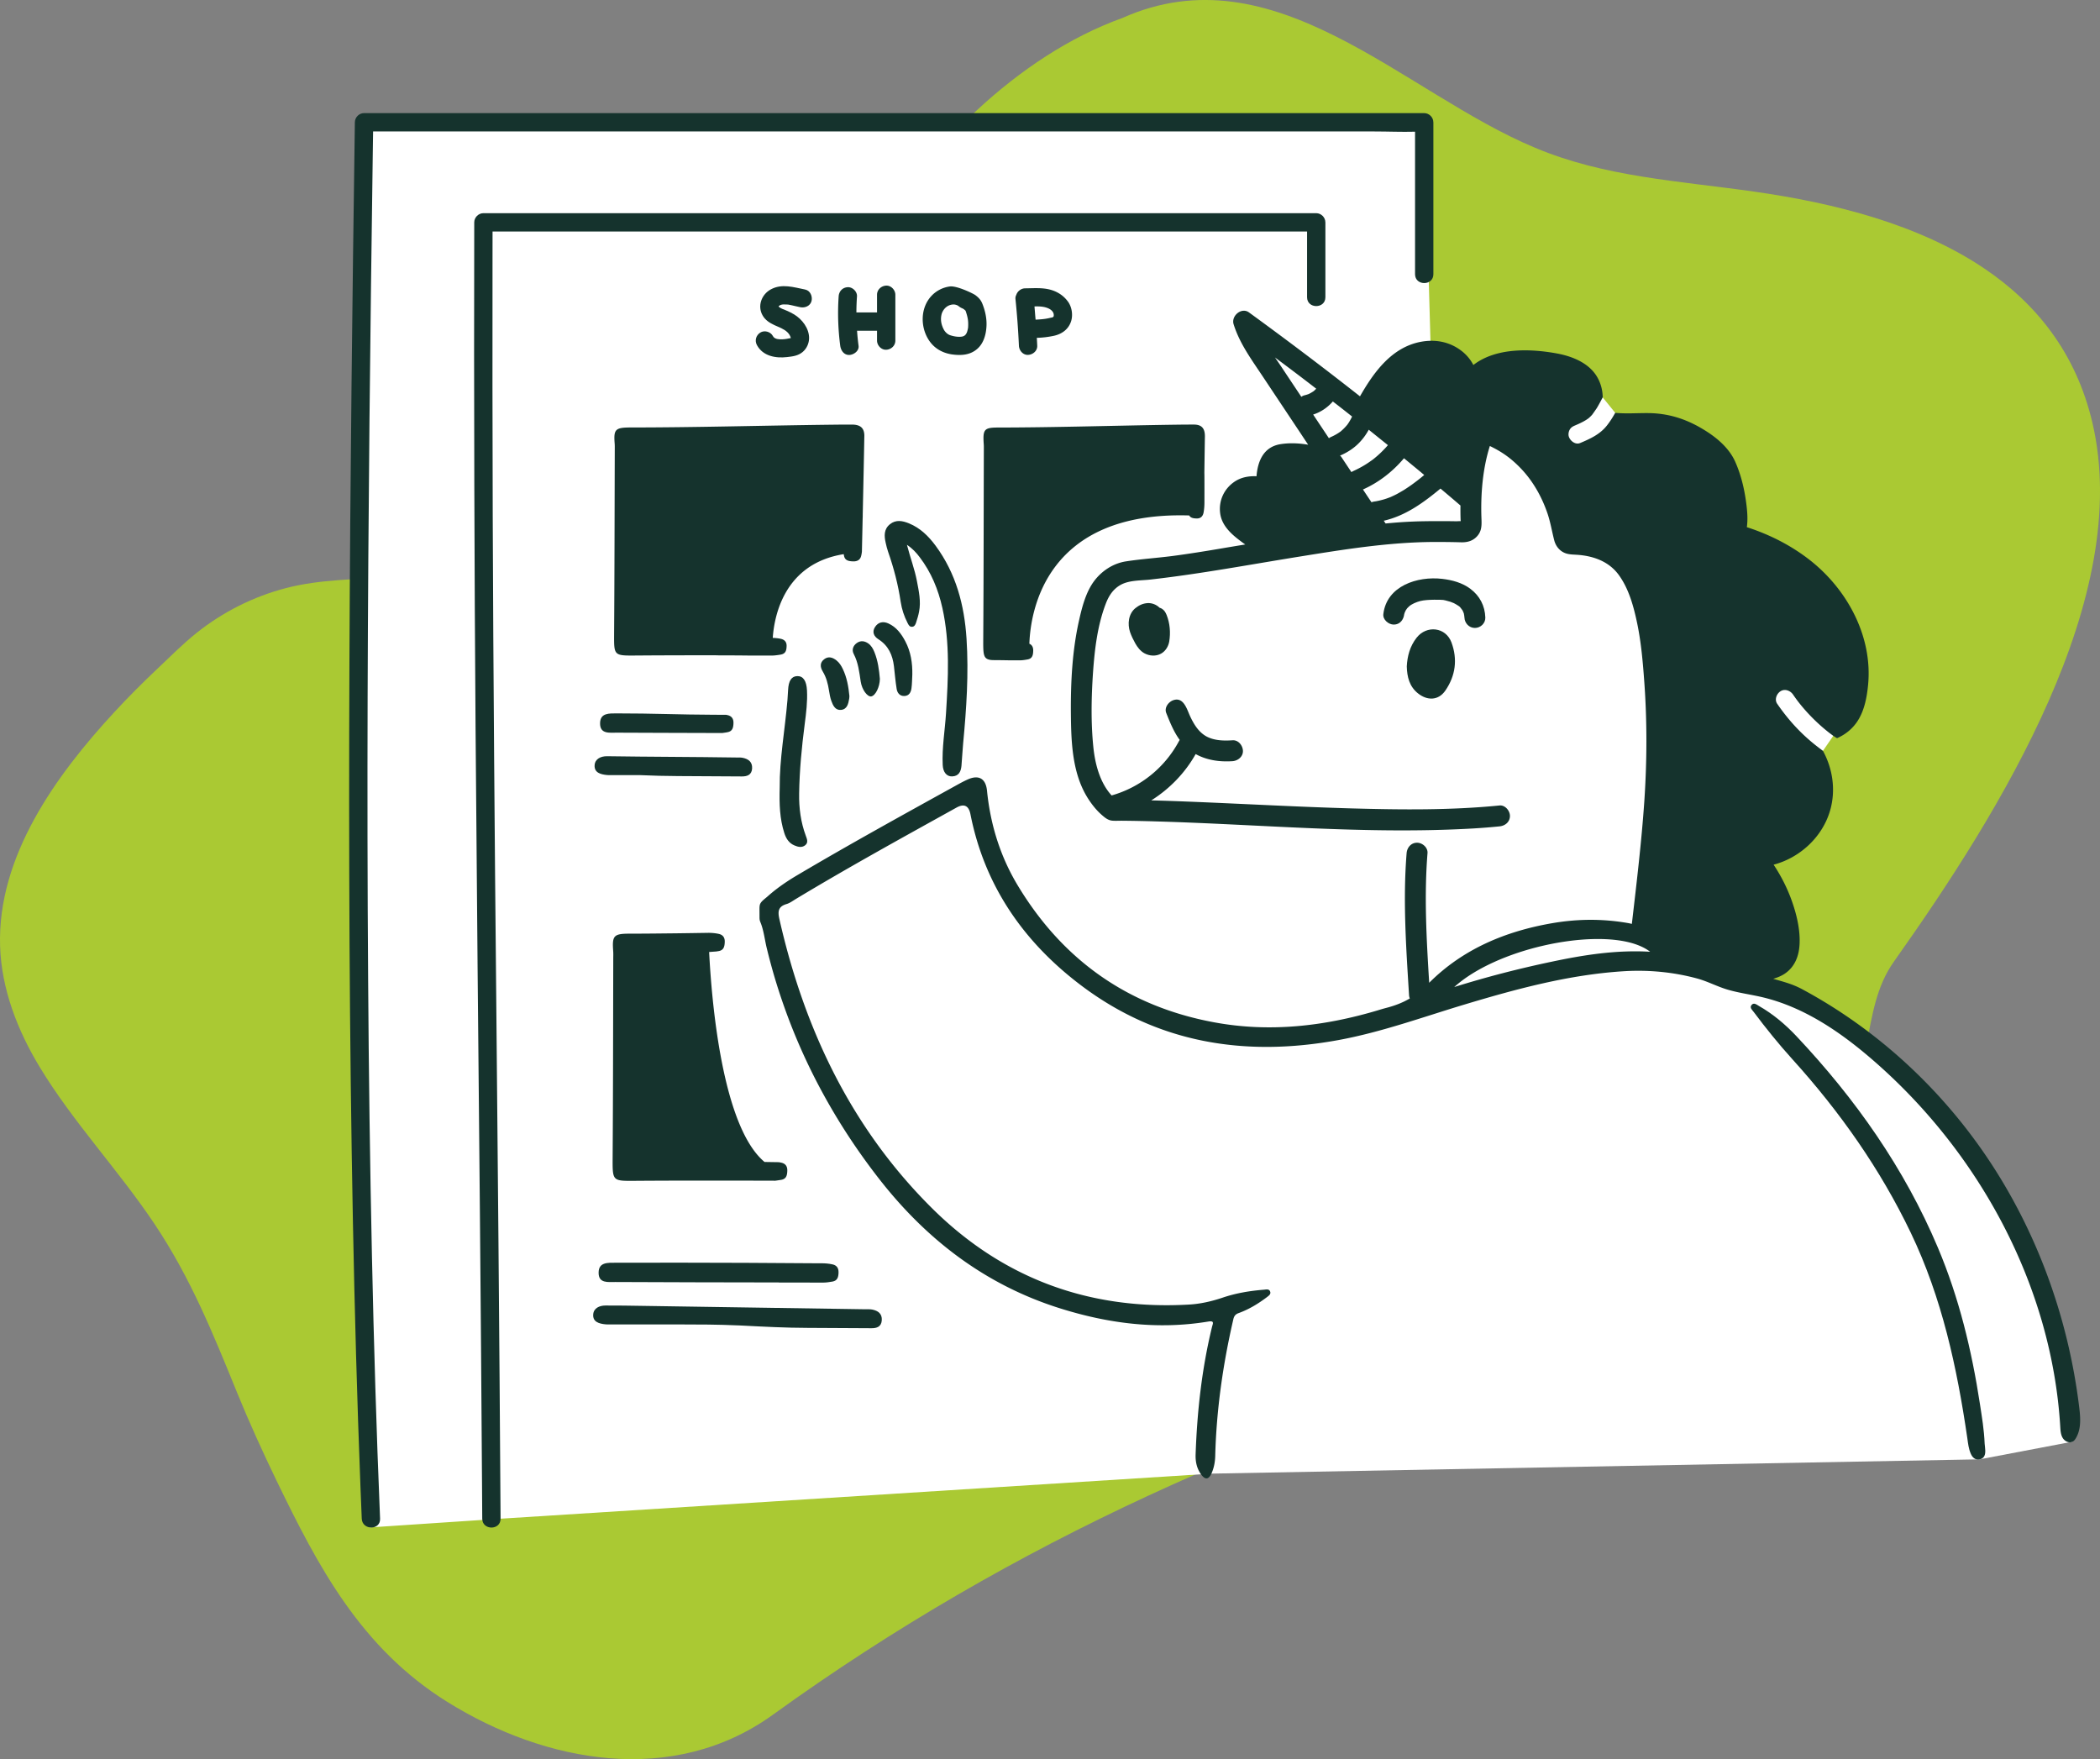 <svg xmlns="http://www.w3.org/2000/svg" id="Ebene_2" viewBox="0 0 1769.35 1482.13"><rect x="0" y="0" width="1769.35" height="1482.13" fill="#808080" stroke="none"/><defs><style>.cls-3{fill:#15332d}</style></defs><g id="Ebene_1-2" data-name="Ebene_1"><path d="M1671.87 226.2c43.57 29.41 77.24 70.9 91.08 129.97 34.42 146.89-76.72 326.34-167.02 453.69-15.44 21.61-18.52 46.31-23.6 71.29-5.24 28.28-7.83 56.86-17.66 83.14-7.15 17.61-16.66 34.21-28.02 49.56-34.1 46.06-84.97 80.94-139.46 98.62-26.73 7.07-53.18 14.4-79.4 22.04-235.91 68.75-452.26 162.67-656.52 310.15-84.04 60.68-191.7 40.8-274.53-10.85-72.88-45.45-108.74-114.11-143.67-186.18-11.59-24.04-22.8-48.57-33.05-73.69-20.48-50.24-39.16-96.75-69.58-142.35-30.38-45.55-68.51-85.6-96.89-132.41C14.78 868.25 1.23 833.35.08 797.19-2.31 721.45 47.27 653.07 96.32 600c11.72-12.69 23.94-24.91 36.5-36.77 10.78-10.17 21.33-20.85 32.95-30.11 22.03-17.55 47.72-30.47 74.97-37.59 29.01-7.58 60.45-7.41 90.24-9.33 35.76-2.29 72.14-3.05 108.32-6.57 58.62-4.85 105.55-24.89 144.35-54.9 19.4-15.01 36.78-32.52 52.58-51.92 13.69-17.55 26.02-35.71 37.43-54.27 8.12-18.61 17.1-37.58 26.92-56.52 9.82-18.94 20.48-37.85 31.97-56.32 23.15-39.57 54.27-79.24 90.67-112.98 36.39-33.74 78.06-61.56 122.27-77.51 128.66-57.45 236.71 62.96 347.86 109.27 58.66 24.7 120.4 27.79 185.23 37.05 66.88 9.55 138.03 27.4 193.27 64.67" style="fill:#aac933"/><path d="m311.59 1286.89-5.11-276.82V816.48l-3.44-276.21V240.64l4.27-137.42h62.84l829.82-.87 5.6 196.65 144.79 35.83 10.55 13.02 70.31 82.31 113.42 189.79-8.73 12.66-87.4 108.74 22.13 76.77 48.41 23.51 84.08 59.02 64.36 83.6 25.15 33.29 16.28 35.5 18.49 51.05 17.77 72.32.99 38.24-78.19 14.88-647.32 12.04-598.9 37.98-110.17 7.34z" style="fill:#fff"/><path d="M1185.28 561.43c.46-8.57 2.61-16.86 8.22-24.06 8.48-10.91 24.65-9.06 29.44 3.91 5.23 14.18 3.46 28.04-5.18 40.58-5.91 8.58-15.37 8.49-23.08 2.29-7.15-5.74-9.16-13.71-9.4-22.73M1672.15 1216.24c.13 1.45.45 3.65.53 5.88.1 3.48-.77 6.62-4.7 7.42-3.81.76-6.14-1.61-7.5-4.77-1.82-4.1-2.28-8.56-2.9-12.96-8.72-59.7-21.38-118.4-47.66-173.19-25.75-53.72-59.74-101.97-99.67-146.09-11.53-12.73-22.31-26.09-32.61-39.84-1.24-1.69-3.64-3.61-1.99-5.8 1.99-2.66 4.49-.38 6.43.72 11.83 6.75 22.23 15.56 31.5 25.4 49.68 52.73 90.97 111.28 119.23 178.25 17.81 42.2 28.48 86.54 35.4 131.78 1.64 10.76 3.48 21.52 3.95 33.22M764.15 459.05c2.81 10.94 6.52 20.53 8.41 30.58 1.62 8.55 3.52 17.06 1.79 25.81-.6 3.14-1.55 6.25-2.57 9.31-.49 1.47-1.25 3.12-3.15 3.34-2.29.24-3.13-1.62-3.95-3.2-2.88-5.61-4.87-11.59-5.8-17.77-2.14-14.45-5.78-28.48-10.6-42.22-.86-2.47-1.49-5.04-2.05-7.61-1.31-5.76-1.59-11.43 3.56-15.58 5.04-4.1 10.66-2.97 16.1-.75 9.46 3.87 16.51 10.83 22.45 18.88 17.11 23.24 24.19 49.87 26.01 78.22 1.92 29.55-.06 58.96-2.86 88.38-.6 6.22-.84 12.5-1.4 18.73-.44 4.84-2.22 8.78-7.88 8.97-4.56.17-7.65-3.5-7.93-9.62-.7-14.62 1.88-29.04 2.78-43.54 1.84-29.68 3.46-59.38-3.06-88.75-3.43-15.48-9.39-30.03-19.13-42.79-2.8-3.67-5.83-7.15-10.72-10.4M656.94 663.47c-.22-23.57 4.4-48.48 6.53-73.63.24-2.81.4-5.66.53-8.46.38-7.82 2.89-11.63 7.74-11.74 5.01-.11 7.77 3.98 8.18 12.01.5 9.56-.68 18.97-1.91 28.39-2.53 19.44-4.4 38.92-4.7 58.56-.2 12.25 1.36 24.14 5.65 35.65.96 2.58 2.26 5.64-.49 7.85-2.85 2.31-6.1 1.5-9.18.18-4.67-1.97-7.02-5.89-8.49-10.47-3.83-11.93-4.28-24.19-3.86-38.35M768.66 568.42c-.21 3.81-.18 7.66-.7 11.45-.43 3.34-1.96 6.36-5.94 6.53-3.92.16-5.97-2.58-6.54-5.93-1.04-6.35-1.54-12.78-2.29-19.17-1.13-9.42-4.67-17.35-13.07-22.7-3.8-2.39-5.6-6.12-2.85-10.36 2.68-4.16 6.86-4.94 11.19-2.99 6.74 3.02 10.95 8.74 14.3 15.06 4.65 8.78 6.08 18.27 5.91 28.12M741.34 571.92c-.09 7.03-3.81 14.32-7.34 14.82-3.23.44-7.77-5.64-8.82-12.51-1.21-7.99-2.05-15.96-5.91-23.31-1.74-3.35-.59-6.85 2.59-9.13 3.19-2.28 6.51-1.85 9.61.26 2.59 1.8 4.09 4.46 5.24 7.29 3 7.4 3.98 15.21 4.62 22.57M715.67 586.34c-.06.82-.06 1.63-.2 2.41-.73 4.3-1.77 8.9-6.91 9.36-4.82.43-6.76-3.76-8.13-7.62-1.01-2.83-1.5-5.84-1.97-8.79-.88-5.62-2.25-10.99-5.23-15.92-2.2-3.64-2.62-7.38 1.07-10.28 3.59-2.84 7.19-1.69 10.47.9 2.42 1.9 4.03 4.48 5.33 7.21 3.45 7.2 4.79 14.9 5.56 22.73" class="cls-3"/><path d="M1183.13 517.43c.04-.38.61-2.03 1.31-3.24.9-1.53 1.37-2 2.81-3.32 2.12-1.92 6.03-3.61 9.42-4.49 6.03-1.56 18.69-1.02 19.29-.91.65.12 1.29.25 1.94.4 1.41.32 2.8.7 4.17 1.15.74.24 2.7 1.05 2.9 1.15 1.36.68 2.62 1.47 3.88 2.29 1.36.89 1.34 1.19 1.84 1.72.42.44 1.27 1.6 1.5 1.98.38.63 1.11 2.5 1.18 2.74.21.77.47 2.92.49 3.37.17 4.75 3.93 8.8 8.8 8.8s8.97-4.03 8.8-8.8c-.34-9.87-4.67-18.19-12.53-24.12-6.86-5.18-15.33-7.45-23.75-8.44-20.95-2.45-46.89 5.92-49.65 29.72-.55 4.73 4.44 8.8 8.8 8.8 5.21 0 8.25-4.06 8.8-8.8M985.14 540.48c-.7 4.12-3.13 8.13-6.87 10.21-4.4 2.47-9.86 2.04-14.19-.35-3.31-1.86-5.74-5.07-7.57-8.31-1.66-3.03-3.24-6.16-4.37-9.44-2.32-6.86-1.41-15.42 4.51-20.24 3.06-2.46 6.34-3.98 10.32-4.22 3.63-.21 7.5 1.34 10.03 3.91.67.18 1.3.46 1.87.78 2.11 1.27 3.13 3.06 4.05 5.28 2.82 7.04 3.45 14.93 2.22 22.39" class="cls-3"/><path d="M1207.69 103.04v128c0 9.94-15.44 9.94-15.44 0V110.97c-11.39.31-22.91-.21-34.27-.21H314.35c-.09 6.39-.18 12.78-.28 19.17-1.05 74.4-2.01 148.81-2.75 223.24-.77 77.99-1.33 155.94-1.58 233.92-.25 79.44-.15 158.84.43 238.28.52 77.65 1.54 155.29 3.21 232.93 1.58 73.75 3.77 147.51 6.85 221.24.43 9.94-15 9.91-15.44 0-.37-8.95-.74-17.91-1.08-26.86-2.9-74.38-4.91-148.75-6.36-223.15-1.51-77.95-2.38-155.91-2.84-233.86-.43-79.44-.43-158.84-.09-238.28.31-77.68.93-155.32 1.76-233 .77-73.79 1.76-147.57 2.81-221.36.06-4.2 3.52-7.72 7.72-7.72h893.24c4.17 0 7.72 3.55 7.72 7.72" class="cls-3"/><path d="M1116.71 187.33v63.1c0 9.94-15.44 9.94-15.44 0v-55.39H415c0 7.04 0 14.05-.03 21.09-.12 72.98-.06 146 .18 219.01.25 67.61.65 135.22 1.17 202.8.49 66.81 1.11 133.62 1.76 200.43.65 69.74 1.33 139.51 1.91 209.26.68 77.3 1.27 154.61 1.76 231.92.06 9.97-15.38 9.94-15.44 0-.06-10.1-.12-20.16-.19-30.26-.49-76.16-1.11-152.3-1.79-228.43-.62-69.12-1.3-138.25-1.95-207.37-.62-66.69-1.2-133.4-1.7-200.12-.49-68.01-.87-136.06-1.05-204.1-.22-73.97-.25-147.94-.06-221.94.03-4.17 3.55-7.72 7.72-7.72h701.68c4.17 0 7.72 3.55 7.72 7.72" class="cls-3"/><path d="M617.99 609.28c-.12 3.83-.83 6.89-5.09 7.63-.4.06-.8.15-1.2.22-1.05.18-2.13.34-3.18.46-16.61-.03-33.22-.09-49.86-.15-13-.03-25.99-.09-38.99-.15-5.93-.03-14.26 1.42-14.08-8 .09-8.77 7.84-8.21 14.14-8.24 30.66-.03 51.69 1.06 82.34 1.16l9.62.02c.4.06.83.16 1.23.25 3.43.74 5.22 2.99 5.06 6.82M726.88 434.97v.59h.03c0-1.51 0-3.64-.03-.59m.03.59c0 1.48.03 2.53.03 0h-.03ZM633.7 647.41c-.37 5.59-4.26 6.79-8.8 6.76-17.88-.06-35.78-.25-53.66-.31-10.71-.03-21.4-.34-32.08-.8h-24.79c-1.05 0-2.1.03-3.12-.09-5.22-.52-10.68-1.97-10.25-8.3.37-5.31 5.19-7.53 10.31-7.53h.46c36.15.55 72.27.52 108.46 1.08 1.85.03 3.7-.12 5.53.25 4.75.99 8.24 3.39 7.93 8.95M706.52 1072.13c-.12 3.83-.86 6.86-5.12 7.63-2.59.43-5.19.86-7.81.86-12.44 0-24.88-.03-37.36-.06v-.06c-45.94-.06-91.88-.15-137.82-.37-5.9-.06-14.23 1.42-14.05-8 .09-8.8 7.84-8.21 14.14-8.24 36.71-.06 73.41-.1 110.12.09 19.76.09 39.52.31 59.31.37h4.17c3.09 0 6.3.25 9.32.93 3.43.74 5.22 2.99 5.09 6.85M622.03 1116.69c-16.8-.76-33.55-.82-50.38-.82h-58.48c-1.05 0-2.11.04-3.13-.09-5.21-.53-10.68-1.97-10.24-8.29.36-5.32 5.17-7.53 10.32-7.55 10.24-.05 20.51.13 30.78.29 62.87.95 125.68 1.94 188.58 2.88 1.86.02 3.72-.12 5.55.26 4.74.99 8.24 3.39 7.92 8.94-.37 5.6-4.27 6.79-8.8 6.76-17.88-.05-35.78-.25-53.66-.29-18.33-.04-36.63-.99-54.93-1.93-1.17-.06-2.35-.12-3.52-.17" class="cls-3"/><path d="M728.24 367.51c-.56 32.42-2.04 97.28-2.04 97.28a26.19 26.19 0 0 1-.62 3.52c-.74 3.15-2.99 4.79-6.82 4.66-3.83-.12-6.85-.77-7.63-4.69-.09-.46-.19-.93-.25-1.39-50.2 8.02-58.5 52.02-59.8 70.54 2.22.09 4.45.31 6.61.74 3.43.74 5.22 2.78 5.06 6.33-.12 3.55-.83 6.33-5.09 7.04-2.59.43-5.19.8-7.81.8-38.25-.03-8.15-.09-46.43-.19v-.06c-22.04 0-44.05.03-66.07.19-20.44.16-20.01.62-19.94-18.74.37-51.46.4-102.96.56-154.46 0-1.91.06-3.86-.12-5.77-.86-11.55.59-13.15 13.55-13.15 56.96-.03 113.89-1.7 170.88-2.35 5.12-.06 10.28-.09 15.41-.09 7.22 0 10.65 2.87 10.56 9.79M1014.74 398.63c.06 1.14.09 6.17.06 24.61 0 2.96-.22 5.99-.77 8.83-.71 3.21-2.66 4.91-6.08 4.75-2.62-.09-4.82-.49-5.99-2.53-120.9-3.64-133.71 80.7-134.67 108.08 2.19.93 3.33 2.9 3.24 5.99-.09 3.61-.77 6.45-4.54 7.19-2.29.43-4.6.8-6.92.8-15.1 0-8.3-.12-22.94-.19-.59-.06-1.11-.09-1.58-.15-6.36-.99-6.17-4.82-6.11-18.83.34-52.54.34-105.09.49-157.67 0-1.94.06-3.95-.12-5.9-.77-11.76.52-13.4 11.98-13.4 50.48-.06 100.92-1.73 151.37-2.41 4.57-.06 9.14-.09 13.68-.09 6.39 0 9.39 2.93 9.35 9.97-.18 10.31-.31 20.62-.46 30.94M663.34 986.42c-.12 3.83-.83 6.85-5.09 7.62-.68.12-4.11.65-5.12.74-13.34-.06-26.7-.06-40.04-.06-25.65-.06-51.34-.03-77 .15-20.44.15-20.01.65-19.91-20.31.37-55.79.4-111.61.52-167.39 0-.86.03-1.7.03-2.56 0-1.27 0-2.5-.12-3.74-.9-12.47.59-14.2 13.52-14.23 10.09 0 20.19-.09 30.25-.21 12.19-.09 24.36-.31 36.52-.49 2.16 0 4.35.15 6.51.49.71.09 1.45.25 2.16.4 3.43.74 5.22 2.99 5.06 6.82-.12 3.83-.83 6.88-5.09 7.66-.71.12-1.42.25-2.13.34l-5.93.43c2.07 40.81 10.81 147.02 46.68 176.9 7.47.12 12.04.19 12.04.19.68.12 1.39.25 2.07.4 3.43.77 5.22 3 5.06 6.85" class="cls-3"/><path d="m516.73 804.61-.12-3.74c.12 1.24.12 2.47.12 3.74M655.93 258.09v-.03h.03l-.03.03Zm0 .15-.03-.03v-.03h.03v.06Zm22.51-14.29c-9.76-1.91-19.6-5.25-29.02-.12-7.84 4.26-11.48 14.08-6.82 22.04 2.29 3.95 6.02 6.27 10.03 8.12 3.67 1.69 7.89 3.09 10.84 5.97 1.36 1.33 2.43 3.01 2.84 4.87-2.32.48-4.66.95-7.03 1.05-2.38.1-5.91.02-7.55-1.95 0-.03-.4-.55-.62-.95-1.94-3.55-7.13-4.97-10.56-2.75-3.61 2.31-4.85 6.76-2.78 10.56 5.06 9.26 15.71 11.18 25.35 10.06 4.79-.55 9.26-1.05 13.12-4.26 3.43-2.87 5.43-7.25 5.46-11.73.03-8.24-5.86-15.87-12.63-19.97-2.13-1.3-4.41-2.33-6.69-3.35-1.98-.88-4.29-1.46-5.97-2.89-.16-.14-.33-.32-.32-.53.02-.19.17-.33.31-.44 2.2-1.71 4.98-1.09 7.53-1.09.06 0 .12.03.22.03.8.16 1.57.31 2.35.46 2.62.56 5.19 1.26 7.81 1.76 3.95.8 8.52-1.11 9.48-5.37.9-3.83-1.14-8.68-5.37-9.51" class="cls-3"/><path d="M655.9 285.81c-.06-.03-.09-.03-.09-.03h.06l.03.03M655.93 258.06v.03l.03-.03h-.03zM655.9 258.18v.03l.03.03v-.06h-.03zM666.71 284.52l-.06.06c.03-.09.06-.06.06-.06M754.38 248.36v38.59c0 4.35-3.55 7.53-7.72 7.72-4.17.19-7.72-3.67-7.72-7.72v-8.3h-16.83c.28 4.23.71 8.46 1.27 12.69.59 4.29-3.98 7.53-7.72 7.72-4.54.18-7.16-3.73-7.72-7.72-1.82-13.8-2.28-27.76-1.33-41.65.28-4.32 3.3-7.53 7.72-7.72 3.95-.19 7.97 3.67 7.72 7.72-.31 4.51-.49 9.01-.49 13.52h17.38v-14.85c0-4.32 3.52-7.5 7.72-7.72 4.17-.18 7.72 3.71 7.72 7.72M815.63 276.27c-.01.13-.46 2.4-.88 3.52-.61 1.64-1.58 2.99-3.3 3.56-.96.32-1.99.39-3.01.41-2.63.03-5.28-.49-7.78-1.3-1.55-.5-2.9-1.5-3.98-2.7-.55-.61-1.03-1.28-1.43-2-.2-.35-.38-.71-.54-1.08-.08-.19-.14-.38-.23-.56-.06-.12-.27-.32-.27-.46 0-.33-.25-.74-.36-1.05a17.84 17.84 0 0 1-.92-4.01c-.24-2.26-.03-4.45.63-6.61.56-1.5 1.38-2.92 2.46-4.1 1.78-1.94 4.21-3.17 6.85-3.35 1.32-.09 2.6.21 3.8.75.58.26 1.05.71 1.57 1.08.57.4 1.16.78 1.79 1.08.47.23.95.41 1.41.66.44.24.84.55 1.21.88.26.23.54.39.74.68.23.33.36.71.48 1.09.67 2.09 1.28 4.19 1.61 6.36.33 2.19.34 4.47.19 6.68-.01.16-.02.32-.04.47m11.77-21.02c-1.24-2.87-3.12-4.69-5.53-6.54-1.76-1.36-15.78-8.15-21.61-7.35-5.77.77-11.24 3.52-15.25 7.72-9.54 9.94-9.79 26.12-2.47 37.42 4.32 6.67 10.9 10.62 18.62 11.95.22.06.43.09.65.12 7.72 1.08 15.44.77 21.61-4.66 5.12-4.48 7.16-11.39 7.66-17.97.59-7.04-.96-14.2-3.67-20.69M887.83 266.03c-.04.36-.15.75-.43.98-.63.52-1.82.61-2.59.8-1.06.26-2.14.48-3.22.66-2.96.51-6.03.69-9.03.85-.07 0-.87-10.21-.96-11.14 4.07-.11 8.39.01 12.12 1.84 2.3 1.13 4.41 3.17 4.1 6.01m11.94-11.98c-3.74-5.16-9.14-8.55-15.28-10.1-6.82-1.7-13.8-1.08-20.75-1.02-3.3.03-6.45 2.34-7.44 5.49a5.936 5.936 0 0 0-.71 3.46c1.33 13.12 2.32 26.24 2.9 39.39.19 4.04 3.43 7.93 7.72 7.72 4.05-.16 7.93-3.4 7.72-7.72-.09-2.22-.22-4.44-.34-6.64 4.85-.12 9.69-.71 14.45-1.73 6.73-1.48 12.26-5.49 14.42-12.23 1.7-5.37.65-12.07-2.69-16.64M1307.01 810.34c-27.05 5.71-53.81 12.54-81.75 21.27 35.44-32.05 114.51-49.06 152.7-36.09 1.11.4 2.22.77 3.27 1.24 3.46 1.42 6.51 3.12 9.08 5.12-28.71-1.67-56.13 2.69-83.29 8.46m-80.04-371.15c-4.97-.12-9.97-.12-14.94-.12-7.59 0-15.19.06-22.75.4-7.35.31-14.63.89-21.89 1.57-.49-.77-.99-1.54-1.51-2.31 18.28-4.17 33.37-15.16 47.79-27.11 5.62 4.72 11.24 9.48 16.83 14.29-.06 4.01-.03 8.06.12 12.07.06.4.06.77.09 1.08-1.45 0-3.24.12-3.74.12m-66.09-17.16c-.59.12-1.14.25-1.73.34-.09.03-.4.06-.71.09-.09 0-.19.06-.25.06-.93.12-1.82.34-2.66.65-2.41-3.58-4.79-7.16-7.19-10.77.18-.06.34-.12.49-.21 13.24-5.96 24.76-15.07 34.08-26.09 2.69 2.19 5.37 4.41 8.03 6.6 3.03 2.5 6.02 4.94 9.02 7.5-1.82 1.54-3.64 3.03-5.53 4.48-1.24.96-2.96 2.25-5.09 3.8-2.04 1.45-4.17 2.87-6.33 4.26-2.01 1.2-4.07 2.4-6.17 3.55-1.02.52-2.07 1.05-3.15 1.54-.52.24-1.08.52-1.6.74 0 0-.03.03-.09.03-.09.06-.19.09-.31.16-.09.06-.19.09-.31.12-2.16.83-4.38 1.64-6.64 2.22-1.27.34-2.59.68-3.86.93m-22.23-24.23c-2.59-3.86-5.19-7.78-7.75-11.64-.25-.4-.49-.74-.77-1.14-.28-.43-.68-.83-1.11-1.11.12-.06.19-.09.28-.16 6.36-2.74 12.16-6.54 16.86-11.76 2.78-3.02 5.12-6.36 7.07-9.94 5.37 4.35 10.78 8.68 16.15 13-.86 1.02-1.76 2.04-2.72 3.03a87.393 87.393 0 0 1-8.43 7.87c-.25.21-.56.43-.83.68l-.03.03c-.09.09-.22.15-.31.22-.06.09-.09.12-.12.12-.06.03-.06.06-.09.06-.59.43-1.14.86-1.76 1.26a90.079 90.079 0 0 1-4.66 3.12c-3.36 2.1-6.88 3.92-10.47 5.56-.46.22-.93.49-1.3.8m-16.71-29.86c-.09.03-.22.09-.31.12-.71.34-1.39.71-1.98 1.17-3.33-5.03-6.7-10.03-10.03-15.07-1.08-1.61-2.19-3.27-3.24-4.88 6.42-2.01 12.19-5.96 16.58-11.02 5.43 4.17 10.81 8.4 16.21 12.69.03 0 .03.03.03.03-.16.37-.31.74-.46 1.11.15-.4.31-.74.43-1.14-1.14 2.44-2.47 4.75-4.04 6.92-1.67 2.01-3.52 3.92-5.53 5.59-.22.22-.43.37-.62.52.12-.12.25-.22.37-.34-2.31 1.7-4.82 3.12-7.41 4.29m-22.85-34.87c-.93.22-1.82.65-2.69 1.27-5.28-7.94-10.56-15.84-15.81-23.77-2.04-3.09-4.23-6.24-6.36-9.35 11.64 8.64 23.25 17.41 34.73 26.3-.65.68-1.36 1.36-2.1 2.01-1.36.93-2.81 1.79-4.32 2.5-1.14.4-2.29.77-3.46 1.05m653.22 857.02c-.16-1.48-.31-2.96-.49-4.42-9.11-75.08-35.53-148.22-77.89-210.89-39.64-58.63-93.3-107.93-155.72-141.43-8.09-4.32-15.5-6.14-24.2-8.67 3.37-.99 6.64-2.29 9.6-4.23 8.24-5.5 11.85-14.2 12.53-23.86.93-13-2.59-27.08-7.04-39.15-3.8-10.28-8.77-19.88-14.76-28.9 22.35-5.9 41.4-23.56 47.73-46.12 4.73-16.81 2.06-34.8-6.16-49.8-1.69-1.21-3.34-2.51-4.95-3.76a154.3 154.3 0 0 1-11.97-10.3c-8.09-7.73-15.28-16.37-21.62-25.59-2.45-3.55-.53-8.43 2.77-10.56 3.68-2.37 8.28-.55 10.56 2.77 1.45 2.1 2.94 4.18 4.49 6.21.08.1.16.21.23.3l1.2 1.5a151.872 151.872 0 0 0 24.65 24.28c.07.06.1.08.14.11.12.09.24.18.43.32.93.69 1.85 1.39 2.79 2.05.95.67 1.92 1.32 2.95 1.87.09.05.14.07.21.11 7.12-3.05 13.22-8.06 17.48-14.73 5.59-8.8 7.62-19.57 8.64-29.82 4.11-41.06-17.57-81.01-49.4-105.77-15.81-12.29-33.74-21.33-52.73-27.45 1.02-7.04.28-14.45-.65-21.33-1.61-11.7-4.41-23.28-9.26-34.06-5.46-12.07-16.73-21.12-27.94-27.69-14.2-8.43-28.96-12.94-45.54-13.03-9.31-.06-18.56.66-27.51-.21-2.15 3.82-4.47 7.53-7.22 10.96-5.83 7.27-13.99 10.96-22.36 14.48-3.99 1.67-8.34-1.83-9.49-5.39-.6-1.86-.19-4.29.78-5.95 1.11-1.9 2.67-2.73 4.61-3.55.08-.03.11-.05.17-.07.05-.02.06-.03.13-.06.45-.19.89-.38 1.34-.58.8-.35 1.6-.71 2.39-1.09 1.75-.83 3.46-1.73 5.1-2.75.7-.44 1.36-.91 2.04-1.39.05-.04.07-.07.14-.12.35-.32.7-.62 1.04-.94.68-.64 1.33-1.32 1.95-2.02.26-.29 3.62-5.11 3.87-5.52.93-1.54 1.8-3.11 2.65-4.69.78-1.44 1.55-2.89 2.32-4.34-.02-5.63-1.49-11.33-4.08-16.14-6.73-12.63-21.3-18.46-34.67-20.9-22.91-4.17-51.4-4.85-70.23 9.75-2.1-4.08-5.06-7.81-8.8-10.96-10.13-8.4-22.63-10.99-35.47-8.58-24.51 4.63-39.55 25.5-51.25 45.94a2930.982 2930.982 0 0 0-49.98-38.47 3248.504 3248.504 0 0 0-43.59-32.26c-6.3-4.57-15.1 2.99-12.91 9.97 4.97 15.99 14.94 29.58 24.11 43.34 10 15.04 20.01 30.04 30.01 45.08 2.9 4.35 5.8 8.77 8.71 13.12-7.69-1.33-15.59-1.67-23.06-.52-14.54 2.19-19.48 14.35-20.47 27.07-6.45-.28-12.87.8-18.46 4.54-9.11 6.11-13.8 16.64-12.04 27.51 1.64 9.82 9.35 16.79 16.95 22.48 1.33 1.02 2.69 2.01 4.08 2.96a2589.1 2589.1 0 0 0-21.15 3.52c-13.28 2.25-26.58 4.39-39.95 6.15-13.06 1.7-26.3 2.53-39.27 4.54-10.99 1.67-20.65 8.06-27.2 16.92-6.76 9.23-10 21.71-12.44 32.69-5.77 25.47-7.13 52.33-6.92 78.35.22 24.64 1.05 51.75 15.19 72.99 2.96 4.47 6.42 8.77 10.44 12.35 2.87 2.5 5.56 4.94 9.51 5.21 2.72.19 5.5 0 8.21.03 9.54.09 19.05.28 28.56.58 87.06 2.47 174.37 10.75 261.46 6.24 9.26-.46 18.52-1.14 27.76-2.07 4.72-.46 8.8-3.67 8.8-8.8 0-4.38-4.05-9.29-8.8-8.8-41.34 4.11-83.05 3.61-124.48 2.47-44.8-1.27-89.5-3.77-134.27-5.59-11.55-.46-23.09-.9-34.64-1.17 15.44-9.7 28.46-23.13 37.39-39.03 9.39 5.22 20.25 6.7 31.03 5.99 4.57-.31 9.01-3.83 8.8-8.8-.22-4.51-3.86-9.14-8.8-8.8-7.19.49-15.13.31-21.64-3.09-6.95-3.68-11.05-10.65-14.23-17.54-2.56-5.62-5.31-15.96-13.8-13.21-4.14 1.33-7.97 6.27-6.14 10.84 3.09 7.78 6.36 15.93 11.36 22.72-.22.28-.43.59-.62.96-12.01 22.44-32.48 38.9-56.77 45.79-9.94-10.84-13.99-26.71-15.41-40.94-2.1-20.74-1.67-41.99-.25-62.76 1.39-19.45 3.67-39.12 10.62-57.52 2.59-6.88 6.24-12.66 12.84-16.3 7.35-3.95 16.98-3.46 25.07-4.39 42.42-4.81 84.44-12.75 126.61-19.51 37.02-5.96 73.97-11.89 111.57-12.13 7.87-.03 15.78.06 23.65.28 5.22.09 9.82-1.23 13.37-5.25 4.01-4.51 3.74-9.69 3.52-15.34-.68-19.82.99-41.31 7.1-60.54.99.46 1.91.93 2.84 1.42 3.27 1.67 6.42 3.52 9.45 5.59 5.43 3.7 10.37 8.15 14.85 12.97 9.79 10.59 16.92 23.52 21.52 37.14 2.44 7.32 3.64 14.82 5.56 22.26.99 3.89 3.24 7.35 6.64 9.54 3.74 2.44 7.66 2.44 11.95 2.69 13.89.81 27.29 5.37 35.78 16.98 8.58 11.79 12.56 26.61 15.53 40.72 3.4 16.36 4.82 33.04 6.02 49.73 2.41 33.41 2.25 66.87 0 100.31-2.38 34.54-6.51 68.91-10.5 103.27-1.39-.34-2.78-.62-4.23-.86-20.99-3.55-41.83-3.34-62.73.25-39.52 6.79-75.42 21.83-103.79 50.23-2.25-36.27-4.32-72.92-1.42-109.2.4-4.76-4.32-8.8-8.8-8.8-5.06 0-8.4 4.04-8.8 8.8-3.21 39.67-.4 79.87 2.04 119.48.06 1.08.28 2.07.65 2.93-6.11 3.61-12.63 6.08-19.76 7.93-2.38.62-4.69 1.29-6.98 2.01-45.38 13.55-91.51 18.86-138.34 10.12-72.15-13.4-127.2-52.24-165.11-115.03-14.82-24.54-23.19-51.46-26.03-79.99-1.02-10.52-7.19-13.89-16.89-9.26-2.56 1.17-5.06 2.5-7.53 3.86-45.41 25.1-90.89 50.14-135.53 76.54-5.86 3.46-11.55 7.19-16.98 11.3-2.78 2.1-5.46 4.32-8.06 6.64-1.98 1.79-5.49 4.08-6.33 6.7-.4 1.36-.4 2.78-.4 4.2 0 2.01.03 4.01.03 6.02 0 1.08 0 2.16.25 3.21.22.9.62 1.73.93 2.59 2.5 6.52 3.27 14.05 4.94 20.81 2.07 8.52 4.35 16.98 6.85 25.41 5 16.61 10.81 33 17.47 49.02 13.34 32.08 30.04 62.71 49.55 91.42 6.55 9.63 13.4 19.02 20.56 28.22 39.83 51.16 89.16 89.16 151.52 109.01 41.19 13.09 83.08 18.59 126.08 11.48 5.46-.9 3.77 1.79 3.09 4.57-8.58 35.29-12.53 71.16-13.8 107.38-.22 6.3 1.05 12.07 4.85 17.17 3.36 4.38 6.14 3.95 8.46-.99 2.13-4.69 3.06-9.67 3.21-14.73.99-38.93 6.48-77.24 15.22-115.12.65-2.93 1.79-4.44 4.6-5.43 8.58-3.12 16.36-7.84 23.65-13.34 1.51-1.17 3.73-2.56 2.78-4.85-.93-2.38-3.43-1.63-5.34-1.48-11.92.96-23.62 2.9-34.98 6.79-9.08 3.03-18.37 5.16-27.82 5.71-83.94 4.85-156.68-21.83-216.26-80.7-68.29-67.58-107.96-151.03-129.05-244.02-1.51-6.64-.96-10.65 6.05-12.72 2.81-.83 5.34-2.78 7.96-4.35 44.43-26.77 89.9-51.77 135.25-76.94q9.54-5.25 11.7 5.59c11.79 59.74 44.15 106.73 91.78 143.13 65.05 49.73 139.02 61.68 218.12 47.2 36.58-6.7 71.59-19.54 107.1-30.19 43.56-13.06 87.43-24.91 133.09-27.81 20.87-1.33 41.93.62 62.12 6.08 9.11 2.47 17.1 6.92 26.12 9.51 9.39 2.72 19.11 3.98 28.62 6.21 35.38 8.3 66.41 29.57 93.82 53.41 89.53 77.77 150.38 190.24 157.45 308.6.19 3.24.4 6.64 2.07 9.39 1.67 2.78 5.37 4.63 8.24 3.15 1.36-.68 2.28-1.94 3.02-3.27 3.67-6.33 3.8-13.92 3.12-21.3" class="cls-3"/></g></svg>